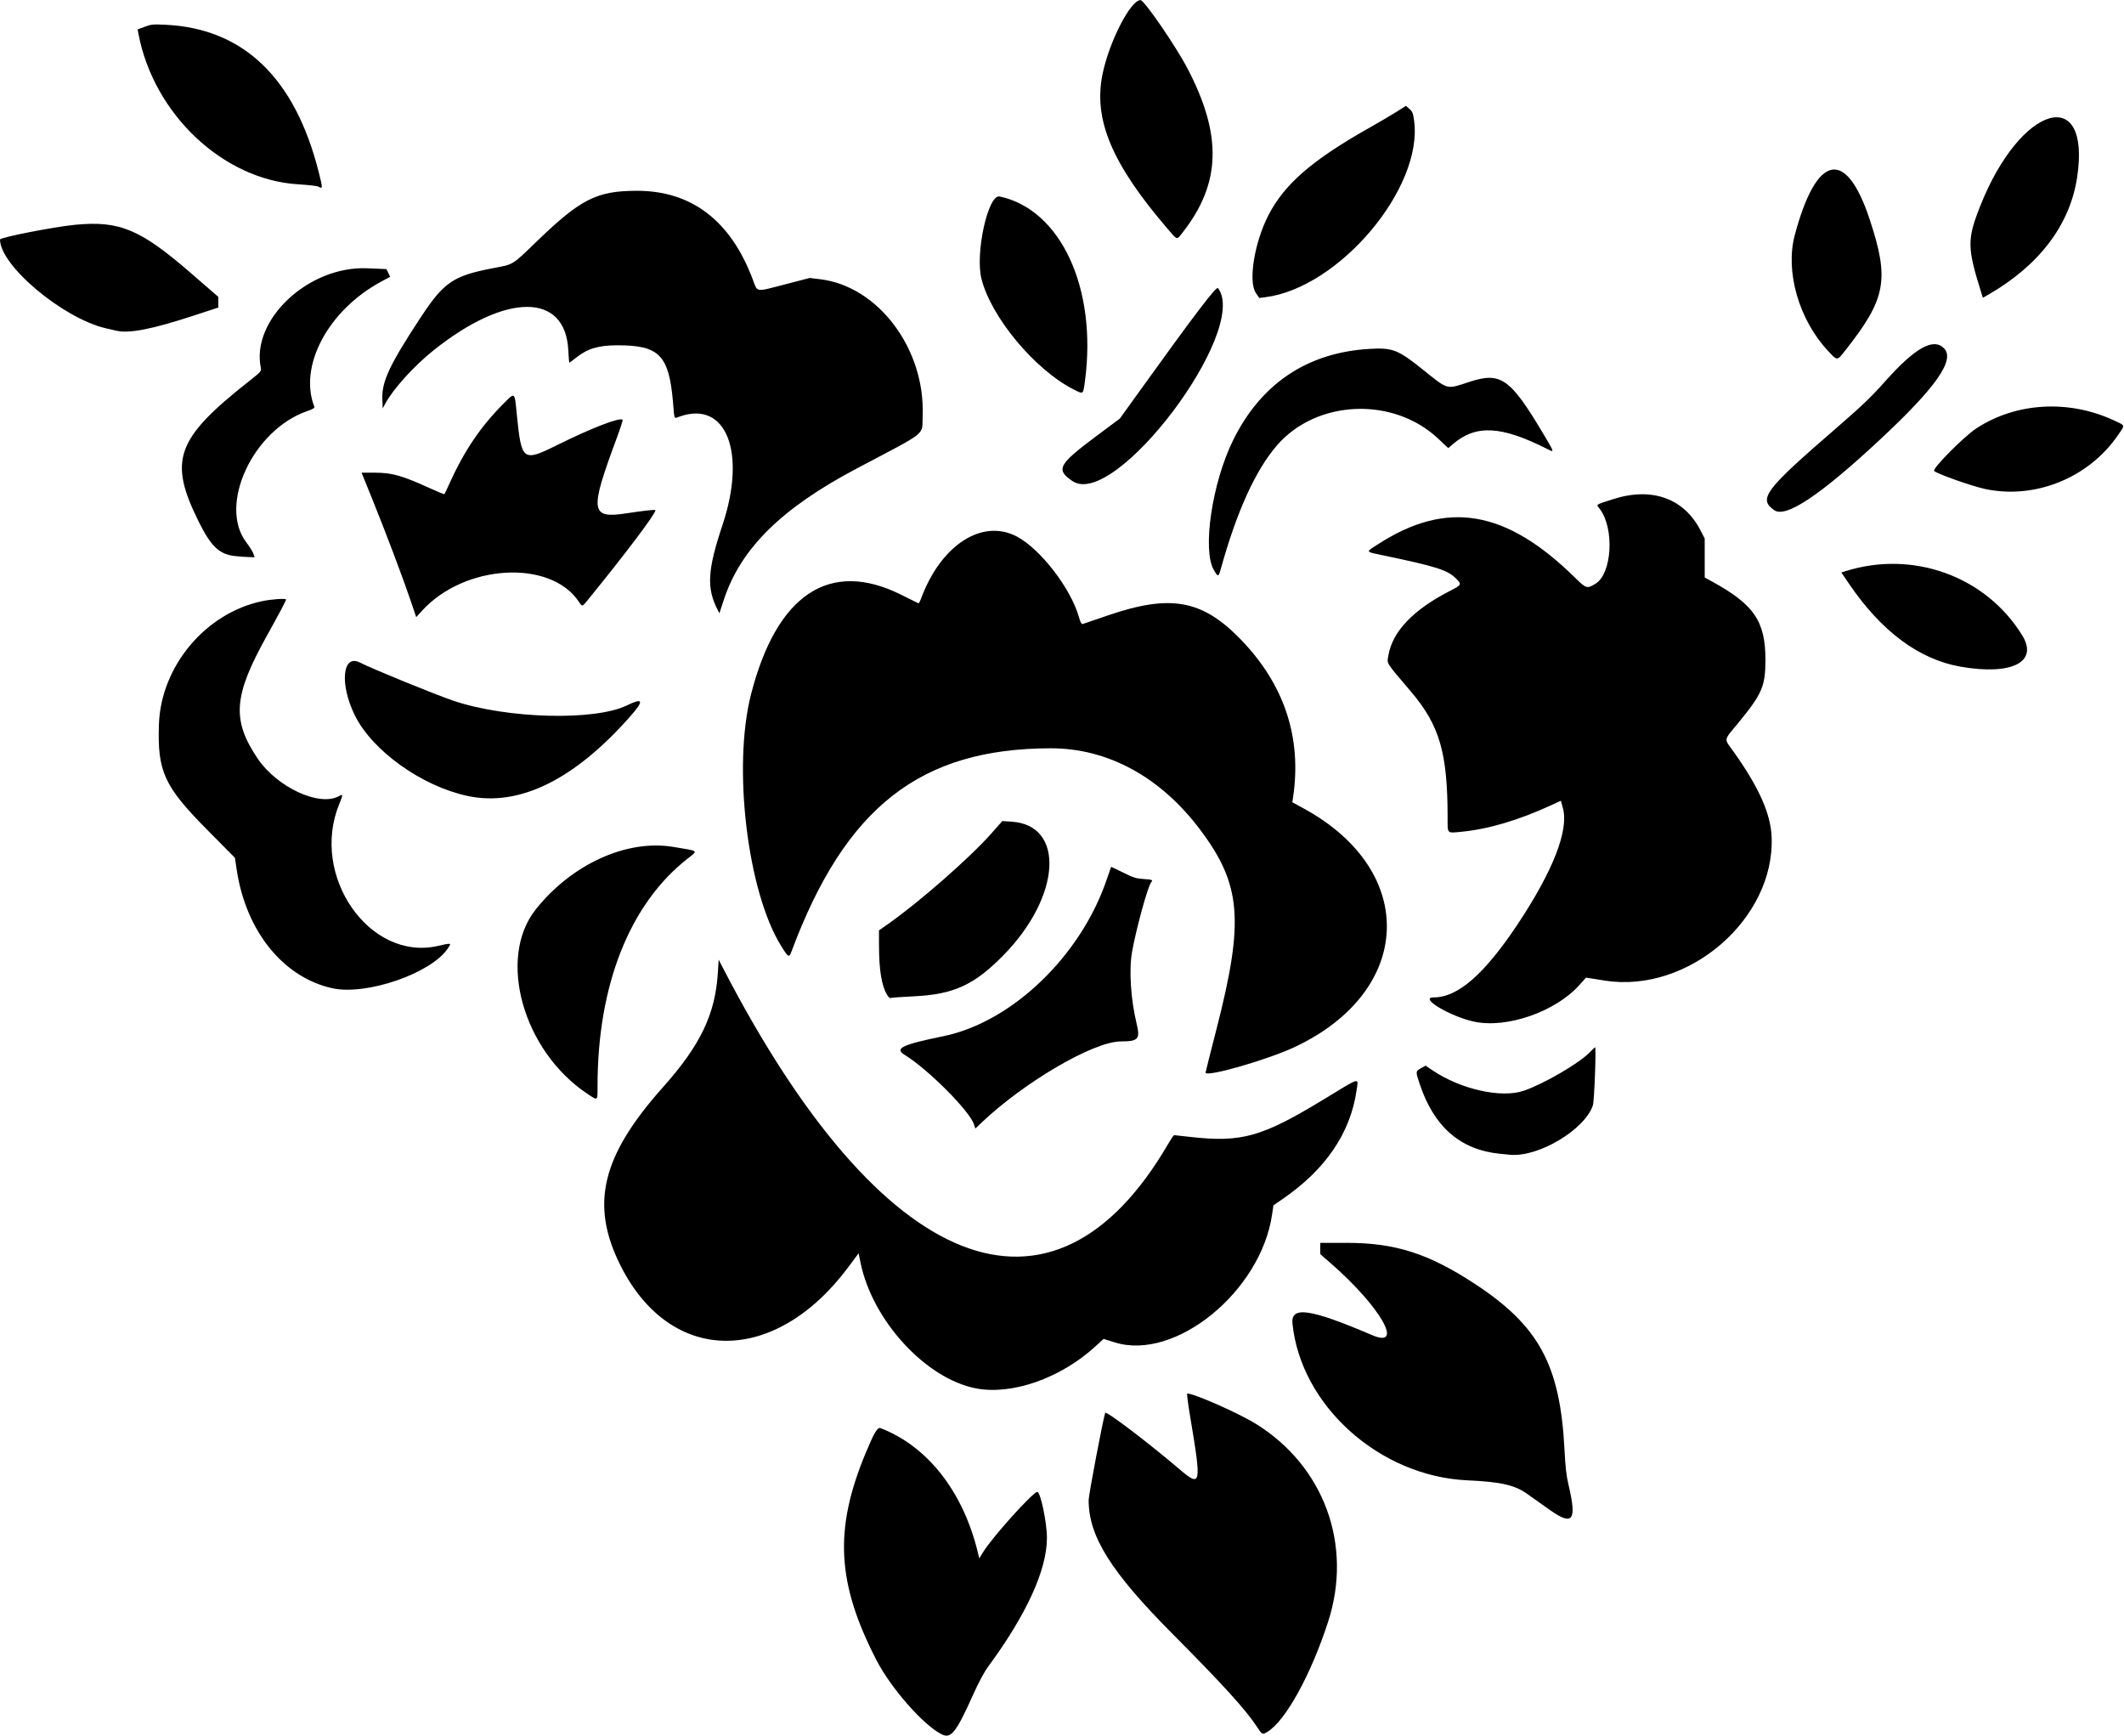 <?xml version="1.0" encoding="UTF-8"?>
<svg version="1.1" viewBox="0 0 1719.4 1405.3" xmlns="http://www.w3.org/2000/svg">
<path d="m762.44 1403.8c-14.837-7.315-41.236-37.331-53.067-60.337-32.023-62.274-34.274-105.59-8.689-167.19 6.887-16.583 9.678-21.304 12.055-20.389 38.084 14.66 66.784 51.219 78.766 100.34l1.244 5.1 3.124-5.1c7.347-11.994 40.382-48.694 43.831-48.694 2.597 0 7.8 24.842 7.8 37.243 0 25.832-16.516 61.999-47.572 104.17-3.211 4.361-7.638 12.605-12.081 22.5-13.81 30.754-17.957 36.035-25.412 32.36zm254.88-6.451c-8.973-13.649-27.803-34.355-67.762-74.514-50.3-50.6-68.29-79.2-68.29-108.7 0-4.079 11.475-64.573 13.394-70.608 0.606-1.906 34.672 23.948 60.103 45.614 17.65 15.037 18.03 13.15 8.626-42.913-1.692-10.085-2.748-18.337-2.348-18.337 5.725 0 41.631 15.862 55.695 24.604 55.238 34.335 78.495 98.093 58.394 160.08-13.905 42.881-34.288 79.959-48.934 89.011-4.328 2.675-4.361 2.659-8.863-4.188zm237.45-175.09c-6.746-4.753-14.973-10.59-18.281-12.971-10.177-7.323-21.416-9.895-48.672-11.136-70.979-3.233-134.72-60.322-141.54-126.77-1.488-14.504 14.017-12.273 64.548 9.286 26.276 11.211 6.59-23.096-33.203-57.866l-8.869-7.75v-9.093h21.797c38.907 0.01 65.97 8.68 103.2 33.079 52.242 34.236 69.306 65.895 72.763 134.99 0.674 13.48 1.49 20.498 3.237 27.862 6.865 28.932 3.559 33.425-14.982 20.361zm-464.92-98.56c-40.551-7.96-83.656-54.934-93.21-101.58l-1.587-7.747-7.823 10.559c-59.774 80.675-144.3 80.353-184.96-0.705-24.708-49.264-15.364-88.426 34.422-144.26 30.405-34.099 42.376-59.125 44.445-92.914l0.632-10.312 3.147 6.094c128.82 249.44 267.12 304.14 360.91 142.73 2.172-3.738 4.247-6.789 4.611-6.779 0.364 0.01 6.146 0.639 12.849 1.397 41.974 4.748 58.194 0.161 109.1-30.854 29.62-18.045 27.309-17.447 25.749-6.655-4.968 34.378-25.068 63.901-59.707 87.696l-7.564 5.196-1.096 7.46c-9.165 62.406-78.458 118.77-127.26 103.51l-9.138-2.856-6.762 6.191c-28.106 25.733-67.617 39.544-96.762 33.823zm424.22-189.87c-31.761-3.149-53.182-21.737-64.714-56.158-3.525-10.52-3.522-10.562 0.944-13.071l3.73-2.096 5.411 3.671c22.801 15.471 55.751 22.897 74.023 16.682 15.743-5.354 44.025-21.711 52.918-30.604 2.559-2.559 4.738-4.653 4.842-4.653 1.038-6e-3 -0.588 43.411-1.761 47.016-6.384 19.62-44.028 42.14-66.931 40.041-0.787-0.072-4.595-0.445-8.462-0.828zm-425.65-23.86c-3.59-10.879-37.411-44.763-55.998-56.103-8.616-5.257-2.264-8.348 31.168-15.166 55.357-11.289 111.1-64.647 132.23-126.57 1.935-5.672 3.571-10.399 3.635-10.504 0.064-0.105 4.437 1.963 9.717 4.596 8.315 4.146 10.538 4.847 16.606 5.237 6.899 0.443 7.825 0.832 6.167 2.594-2.627 2.79-12.298 37.944-15.545 56.508-2.581 14.757-1.066 38.142 3.777 58.276 2.932 12.191 1.237 14.056-12.79 14.07-22.138 0.022-78.51 32.986-113.48 66.36l-4.349 4.15-1.137-3.446zm-313.05-24.75c-52.09-34.75-73.04-109.78-41.66-149.18 29.191-36.646 73.606-56.829 111.29-50.574 21.314 3.538 20.315 2.696 11.44 9.647-46.676 36.561-72.705 102.3-72.722 183.66-3e-3 12.735 0.496 12.351-8.356 6.447zm500.54-17.07c0-0.425 3.991-16.298 8.868-35.272 22.504-87.543 20.137-116.78-13.035-161.06-32.186-42.963-74.94-66.264-121.4-66.163-105.48 0.23-166.01 47.703-209.59 164.37-2.012 5.387-2.487 5.141-8.39-4.349-27.34-43.96-39.44-144.95-24.4-203.68 20.73-80.94 63.59-109.43 121.39-80.69 7.477 3.718 13.847 6.879 14.157 7.026 0.31 0.146 1.316-1.752 2.236-4.219 16.109-43.208 49.519-64.663 77.523-49.781 19.027 10.111 43.46 41.795 50.083 64.945 1.335 4.668 2.134 6.111 3.188 5.764 0.773-0.255 10.055-3.419 20.625-7.032 50.312-17.194 75.988-12.566 106.96 19.277 35.553 36.553 49.885 79.717 42.594 128.28l-0.563 3.75 9.726 5.337c92.25 50.619 88.309 147.66-7.833 192.82-22.129 10.395-72.134 24.731-72.134 20.682zm217.57-41.193c-19.418-4.121-45.395-19.672-32.86-19.672 19.595 0 41.072-18.764 68.138-59.531 28.471-42.884 41.28-75.741 36.463-93.536l-1.655-6.114-7.657 3.533c-26.494 12.224-51.174 19.525-73.047 21.609-11.766 1.121-11.016 1.912-11.016-11.609 0-52.382-6.472-74.564-29.753-101.97-20.927-24.632-19.394-22.15-18.136-29.376 3.367-19.334 20.262-36.944 49.993-52.107 9.38-4.784 9.564-5.211 4.417-10.206-6.881-6.677-15.692-9.457-58.319-18.399-15.291-3.207-14.908-2.397-4.343-9.202 55.717-35.89 103.54-27.702 159.41 27.295 8.936 8.796 9.643 9 16.505 4.769 13.394-8.257 15.428-44.768 3.375-60.57-2.934-3.847-4.064-3.011 10.444-7.726 31.444-10.218 57.56-1.031 71.057 24.994l3.474 6.7 0.022 31.6 5.848 3.198c34.153 18.676 43.399 32.305 43.305 63.833-0.063 21.032-2.744 27.215-21.937 50.59-12.271 14.945-11.81 12.186-3.89 23.297 20.406 28.629 29.991 50.018 30.82 68.78 2.936 66.425-67.325 127.14-134.89 116.56l-15.369-2.405-5.368 6.003c-19.258 21.533-58.619 35.262-85.03 29.657zm-475.36-21.74c-4.386-7.192-6.507-19.927-6.551-39.343l-0.029-12.813 7.266-5.101c25.373-17.812 66.341-53.715 83.718-73.369l8.86-10.021 7.5 0.475c43.544 2.76 40.03 60.631-6.562 108.09-23.661 24.098-40.289 31.728-72.495 33.264-9.966 0.475-18.502 1.1-18.97 1.389-0.468 0.289-1.699-0.867-2.737-2.568zm-449.08-5.34c-39.739-8.743-69.988-46.23-77.422-95.946l-1.438-9.617-22.278-22.501c-35.09-35.441-40.557-47.367-39.242-85.595 1.616-46.996 37.848-90.157 83.662-99.662 7.895-1.638 19.219-2.392 19.219-1.28 0 0.944-5.487 11.306-15.729 29.707-26.783 48.117-28.253 67.632-7.433 98.704 15.789 23.564 50.38 39.582 66.133 30.624 3.244-1.845 3.26-1.125 0.141 6.438-23.889 57.931 24.344 127.47 79.7 114.9 11.532-2.618 11.376-2.666 7.874 2.408-13.843 20.053-65.891 37.825-93.186 31.82zm109.22-155.69c-37.04-8.028-76.833-36.53-91.002-65.18-12.461-25.196-10.085-49.987 4.096-42.752 10.307 5.258 61.843 26.289 76.09 31.051 43.311 14.476 114.06 16.303 140.11 3.618 13.068-6.366 13.964-3.967 3.124 8.363-45.722 52.01-90.538 73.976-132.41 64.899zm1208.9-104.57c-33.474-5.834-64.03-28.468-90.066-66.713l-6.493-9.537 3.045-0.97c54.802-17.458 113.96 3.967 143.42 51.946 13.207 21.505-8.493 32.494-49.911 25.275zm-1254.7-53.33c-6.083-18.036-20.252-55.557-30.925-81.895l-8.83-21.8h11.25c13.225 0 21.776 2.412 43.17 12.174 6.746 3.078 12.433 5.428 12.639 5.223 0.206-0.206 2.178-4.38 4.383-9.276 11.455-25.435 24.968-45.446 42.712-63.252 10.371-10.407 9.623-10.942 11.538 8.257 3.743 37.526 4.837 38.34 32.852 24.419 27.453-13.642 50.568-22.575 52.756-20.387 0.308 0.308-1.762 6.804-4.601 14.436-22.329 60.038-21.606 65.751 7.756 61.297 15.744-2.388 23.438-3.199 23.438-2.471 0 3.005-24.071 34.905-55.004 72.895-4.356 5.35-4.189 5.327-7.112 0.982-23.123-34.365-92.415-30.304-126.83 7.433l-4.728 5.184-4.46-13.223zm248.5 7.333c-9.115-17.713-8.287-32.111 3.957-68.838 19.589-58.758 2.918-100.91-34.668-87.646-4.879 1.721-4.165 3.24-5.442-11.583-3.28-38.071-11.107-46.106-44.88-46.072-15.604 0.016-24.286 2.628-33.762 10.161-2.692 2.14-5.058 3.89-5.258 3.89-0.2 0-0.589-4.535-0.864-10.078-2.33-46.902-50.721-46.729-109.45 0.392-15.687 12.586-32.447 31.149-38.744 42.911l-2.038 3.807-0.294-7.969c-0.51-13.855 6.205-28.035 31.303-66.094 18.551-28.132 26.186-33.309 58.108-39.402 17.288-3.3 15.166-1.998 35.939-22.047 35.146-33.921 48.124-40.491 80.257-40.63 44.572-0.193 76.423 24.103 94.326 71.952 3.896 10.413 1.761 10.09 25.685 3.886l20.352-5.278 8.533 1.037c47.02 5.717 85.074 56.52 82.873 110.64-0.663 16.318 5.306 11.553-53.174 42.441-61.212 32.33-94.141 64.854-107.8 106.47l-3.542 10.791-1.412-2.744zm401.55-32.505c-9.282-16.253-1.278-70.139 15.511-104.42 22.552-46.053 60.093-71.303 110.47-74.3 18.722-1.114 23.105 0.563 42.904 16.415 21.465 17.186 19.001 16.523 38.166 10.26 25.294-8.267 32.953-2.911 59.513 41.609 9.441 15.826 9.422 15.756 3.616 12.814-37.412-18.958-57.86-20.024-76.606-3.995l-3.729 3.189-8.13-7.653c-36.289-34.161-98.216-31.666-130.33 5.252-17.348 19.943-32.553 53.225-45.42 99.423-2.12 7.611-2.386 7.674-5.963 1.411zm-792.23-11.03c-12.608-1.404-19.314-7.656-29.018-27.053-25.254-50.479-19.122-67.7 40.935-114.97 9.024-7.103 9.498-7.649 8.947-10.312-8.048-38.942 38.61-82.613 86.12-80.609l15.578 0.657 2.977 6.242-7.223 3.894c-42.862 23.109-66.997 68.22-54.156 101.22 0.412 1.059-1.02 1.95-5.791 3.605-43.908 15.234-72.138 76.058-49.283 106.18 2.585 3.408 5.162 7.521 5.727 9.141l1.027 2.945-4.873-0.133c-2.68-0.073-7.615-0.439-10.967-0.812zm1246-37.146c-13.096-9.173-7.738-16.309 49.244-65.591 21.584-18.667 28.968-25.717 40.578-38.741 24.127-27.065 38.902-35.391 47.517-26.776 9.33 9.33-6.233 31.585-51.734 73.978-48.422 45.116-76.247 63.685-85.605 57.13zm170.52-17.195c-10.727-2.311-38.788-12.252-41.095-14.559-1.758-1.758 24.009-27.757 34.064-34.371 32.173-21.164 75.056-23.622 111.79-6.407 9.168 4.296 8.901 3.158 2.818 12.013-23.681 34.47-67.242 52.013-107.58 43.325zm-738.68-6.383c-13.66-9.4-11.54-13.31 19.91-36.77l18.5-13.793 13.744-19.116c47.45-65.995 64.398-88.289 65.748-86.489 25.76 34.341-83.771 179.51-117.83 156.17zm1.392-73.939c-31.577-15.909-67.187-58.556-75.017-89.84-5.186-20.719 5.393-68.536 14.724-66.555 49.463 10.499 78.978 74.145 69.112 149.03-1.51 11.464-1.195 11.201-8.818 7.361zm610.12-31.602c-23.444-25.186-34.577-64.04-26.767-93.415 17.555-66.023 41.464-71.011 60.724-12.668 16.075 48.693 13.232 63.989-19.653 105.71-6.969 8.842-6.431 8.828-14.304 0.37zm-1385.4-16.14c-1.031-0.242-4.803-1.109-8.381-1.928-34.641-7.92-85.838-50.8-85.838-71.88 0-1.715 43.84-10.308 60.938-11.944 35.725-3.419 52.609 3.602 93.136 38.731l22.645 19.629v8.633l-19.683 6.449c-33.857 11.092-52.466 14.74-62.817 12.315zm922.44-30.5c-6.373-9.236-1.24-40.955 10.218-63.14 12.97-25.115 35.515-44.609 81.72-70.662 8.25-4.652 18.255-10.534 22.234-13.072l7.234-4.614 2.846 2.438c2.454 2.103 2.978 3.402 3.807 9.436 7.501 54.618-60.708 135.53-120.56 143.01l-4.75 0.594-2.75-3.986zm587.53 0.807c-11.872-37.852-11.964-44.019-1.06-71.502 32.513-81.944 89.75-98.711 78.329-22.945-5.791 38.414-30.733 71.346-71.933 94.978l-4.381 2.513-0.955-3.044zm-658.73-52.46c-45.33-52.73-60.48-88.574-52.98-125.39 5.36-26.272 22.66-60.04 30.78-60.04 2.996 0 28.626 37.306 38.076 55.422 28.203 54.064 27.048 92.984-3.935 132.59-4.956 6.336-4.118 6.517-11.939-2.58zm-687.8-34.52c-0.854-0.498-8.237-1.322-16.406-1.83-60.77-3.78-117.01-56.916-129.24-122.1l-0.611-3.256 5.769-2.158c5.262-1.968 6.773-2.108 17.187-1.597 62.708 3.081 104.37 43.14 123.53 118.78 3.512 13.864 3.503 14.337-0.223 12.162z"/>
</svg>
